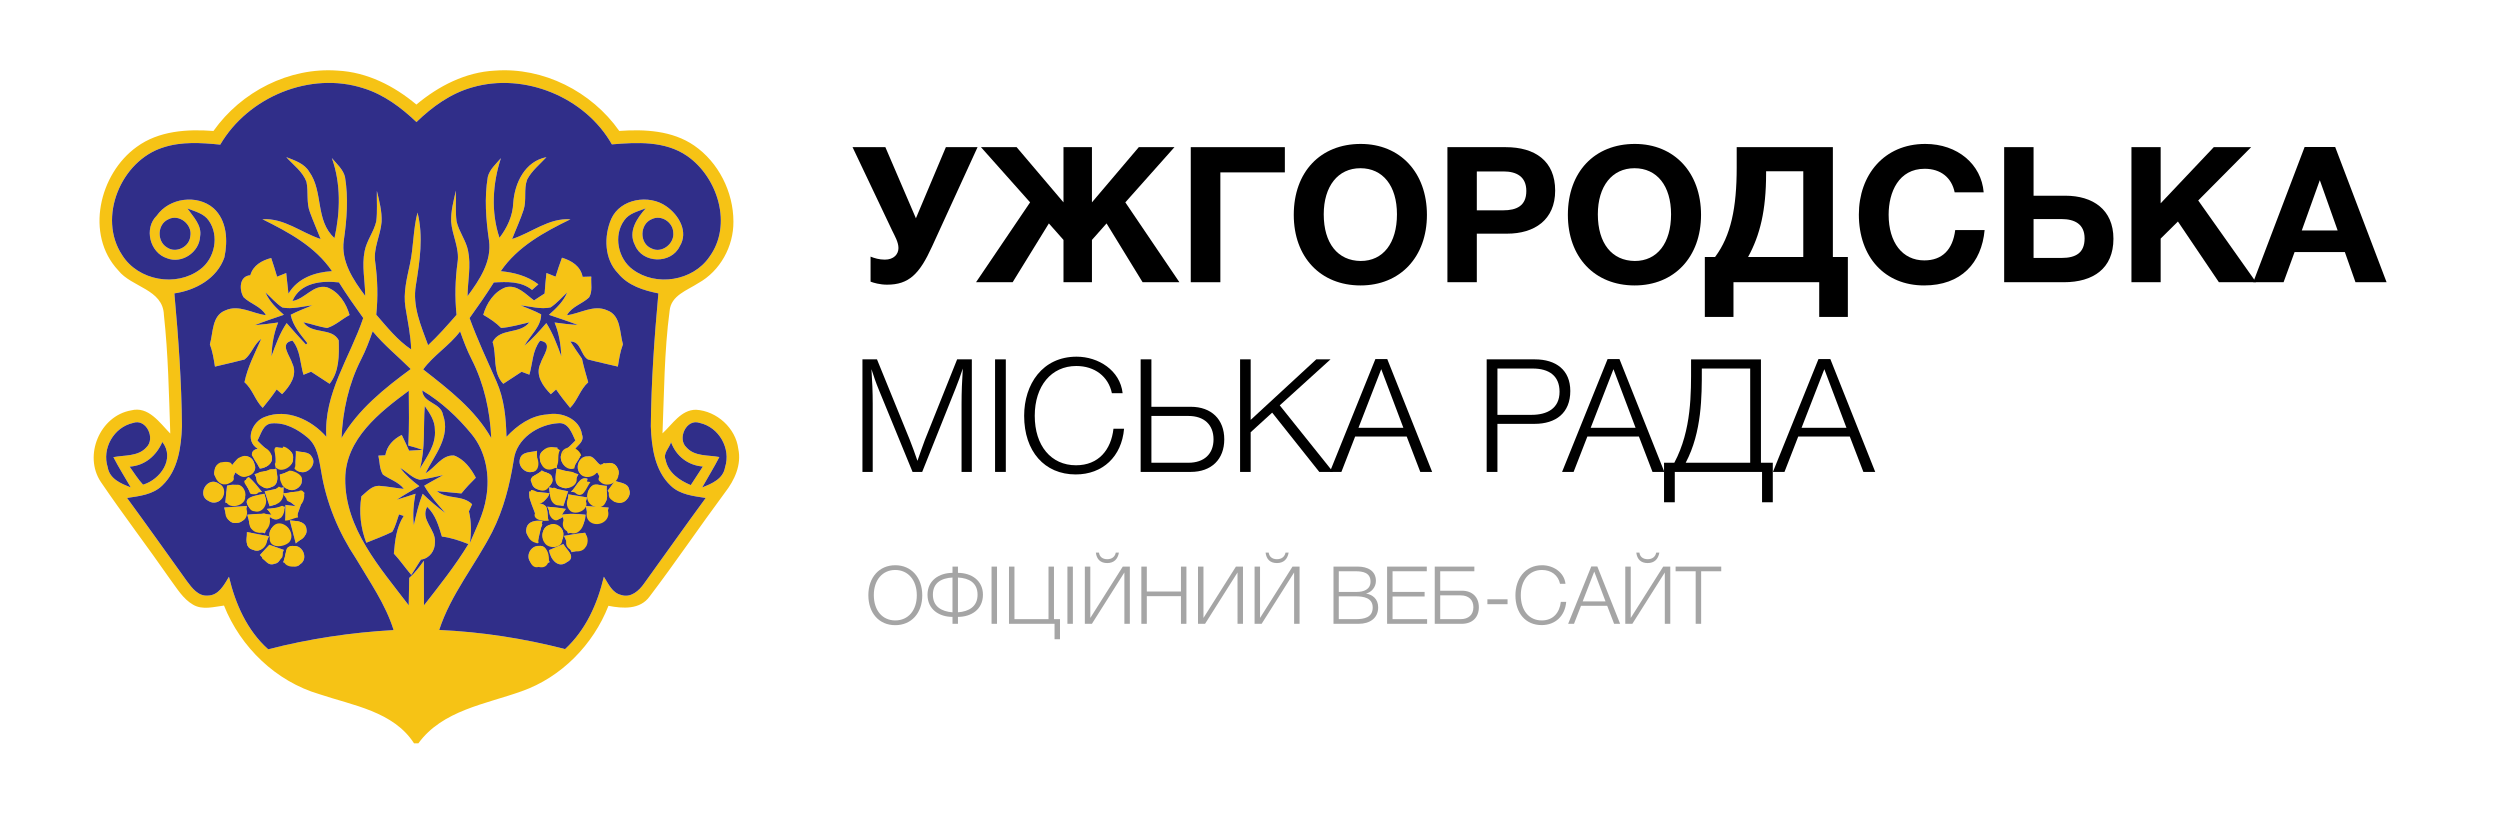 <?xml version="1.0" encoding="utf-8"?>
<!-- Generator: Adobe Illustrator 17.1.0, SVG Export Plug-In . SVG Version: 6.00 Build 0)  -->
<!DOCTYPE svg PUBLIC "-//W3C//DTD SVG 1.1//EN" "http://www.w3.org/Graphics/SVG/1.1/DTD/svg11.dtd">
<svg version="1.1"
	 id="ГЕРБ" xmlns:svg="http://www.w3.org/2000/svg" xmlns:rdf="http://www.w3.org/1999/02/22-rdf-syntax-ns#" xmlns:cc="http://creativecommons.org/ns#" xmlns:dc="http://purl.org/dc/elements/1.1/"
	 xmlns="http://www.w3.org/2000/svg" xmlns:xlink="http://www.w3.org/1999/xlink" x="0px" y="0px"
	 viewBox="-626.295 41.35 715.503 232.822" enable-background="new -626.295 41.35 715.503 232.822" xml:space="preserve">
<g id="g236">
	<g id="g238">
		<path id="path240" fill="#F6C315" d="M-565.203,78.831c7.939-11.255,21.71-18.299,35.547-17.272
			c8.418,0.427,16.174,4.373,22.532,9.717c6.348-5.324,14.073-9.293,22.471-9.717c13.835-1.035,27.664,5.972,35.59,17.263
			c7.309-0.525,15.183-0.108,21.425,4.171c7,4.811,11.249,13.326,11.249,21.773c0.069,7.095-3.803,14.167-10.05,17.614
			c-3.162,2.069-7.849,3.528-8.211,7.951c-1.542,11.594-1.556,23.362-2.036,35.045c2.819-2.572,5.304-6.773,9.602-6.755
			c5.936,0.357,11.355,5.249,12.091,11.204c0.975,4.549-1.08,8.975-3.812,12.485c-7.295,9.835-14.156,19.991-21.547,29.73
			c-2.741,3.844-7.707,3.501-11.803,2.691c-4.35,11.126-13.496,20.462-24.837,24.453c-10.302,3.703-22.691,5.442-29.56,14.902
			h-1.249c-5.866-9.121-17.538-10.847-27.075-14.059c-12.407-3.638-22.563-13.414-27.312-25.368
			c-2.901,0.362-6.113,1.346-8.834-0.238c-2.891-1.661-4.61-4.65-6.551-7.254c-6.508-9.389-13.465-18.458-19.875-27.908
			c-5.003-7.51-0.279-18.885,8.663-20.455c5.002-1.302,8.201,3.563,11.222,6.627c-0.384-11.323-0.586-22.681-1.823-33.952
			c-0.244-7.39-9.25-7.882-13.069-12.756c-9.56-10.209-5.441-27.643,5.3-35.345C-580.863,78.78-572.713,78.257-565.203,78.831
			 M-563.26,82.747c-5.442-0.543-11.095-0.928-16.365,0.811c-12.024,3.774-18.851,20.056-11.693,30.823
			c4.567,7.273,15.459,9.237,22.287,4.076c4.224-3.076,5.546-9.655,2.486-13.966c-1.388-2.058-3.948-2.622-6.114-3.487
			c1.664,2.411,4.214,4.823,3.628,8.054c-0.214,4.471-5.24,7.895-9.464,6.2c-4.919-1.558-6.669-8.557-2.934-12.194
			c3.562-5.098,11.531-6.188,16.248-2.122c3.861,3.486,4.128,9.302,3.104,14.071c-2.093,6.057-8.269,9.429-14.317,10.303
			c1.162,12.644,2.059,25.307,2.176,38.002c-0.213,5.954-1.098,12.645-5.633,16.975c-2.669,2.636-6.573,3.03-10.082,3.574
			c5.792,7.904,11.46,15.904,17.175,23.867c1.432,1.917,3.192,4.275,5.891,4.073c3.168-0.009,4.684-3.048,6.102-5.387
			c1.838,7.776,5.174,15.341,11.224,20.76c11.747-3.025,23.791-4.821,35.9-5.503c-2.326-7.437-6.891-13.872-10.818-20.533
			c-4.982-7.485-8.483-15.966-9.912-24.867c-0.63-3.371-1.024-7.24-3.82-9.623c-2.87-2.439-6.549-4.485-10.434-4.117
			c-2.466,0.265-2.978,3.16-4,4.908c1.333,1.487,3.104,2.636,4.074,4.43c0.556,2.078-1.601,3.414-3.372,3.606
			c-0.631-1.771-4.235-4.911-0.618-5.698c-3.852-2.325-1.58-7.817,2.038-9.105c6.316-2.515,13.378,0.833,17.603,5.691
			c-0.789-12.408,6.772-22.738,10.561-34.002c-2.411-3.341-4.759-6.711-6.957-10.19c-4.979-0.574-11.083,0.054-13.315,5.324
			c3.638-0.556,5.972-4.856,9.891-3.937c3.37,1.228,5.516,4.597,6.474,7.949c-2.187,1.153-4.054,2.983-6.444,3.723
			c-2.306-0.372-4.492-1.185-6.775-1.655c2.421,3.571,8.172,1.399,10.114,5.176c0.108,4.268,0.182,8.914-2.613,12.441
			c-1.771-1.152-3.531-2.303-5.303-3.459c-0.544,0.214-1.633,0.652-2.176,0.877c-0.982-3.274-0.865-7.046-3.147-9.773
			c-3.915,0.682-0.684,4.351-0.054,6.531c1.591,3.316-0.682,6.495-2.912,8.789c-0.394-0.342-1.172-1.003-1.558-1.345
			c-1.247,1.826-2.591,3.576-4.002,5.269c-2.186-2.14-2.868-5.35-5.216-7.333c0.906-4.41,3.018-8.365,4.812-12.434
			c-2.113,1.549-2.773,4.375-4.801,5.924c-2.806,0.743-5.645,1.331-8.459,2.033c-0.342-2.165-0.673-4.332-1.451-6.378
			c0.979-3.351,0.534-8.251,4.459-9.72c3.863-1.77,7.745,0.928,11.586,1.375c-1.409-2.538-4.415-3.199-6.39-5.131
			c-1.312-2.09-1.27-6.07,1.921-6.294c0.8-2.859,3.295-4.228,5.976-4.939c0.606,1.773,1.164,3.551,1.684,5.356
			c0.874-0.351,1.739-0.703,2.613-1.056c0.233,1.963,0.438,3.936,0.64,5.909c2.634-4.45,7.564-6.155,12.47-6.444
			c-4.823-7.074-12.45-11.159-19.918-14.861c6.231-0.372,11.054,3.832,16.666,5.666c-1.004-2.551-2.115-5.058-3.052-7.618
			c-1.098-2.804-0.394-5.888-1.015-8.779c-1.098-2.911-3.756-4.802-5.78-7.04c2.411,0.937,5.152,1.802,6.573,4.172
			c4.117,5.738,1.673,13.995,7.233,18.99c1.673-7.501,1.865-15.588-0.757-22.906c1.388,1.685,3.222,3.21,3.765,5.421
			c1.003,6.017,0.523,12.151-0.342,18.158c-0.864,5.975,2.7,11.338,6.126,15.875c-0.022-4.282-1.035-8.601-0.15-12.867
			c0.586-3.021,2.645-5.494,3.32-8.492c0.351-2.882,0.094-5.793,0.168-8.686c0.693,2.904,1.484,5.847,1.355,8.856
			c-0.307,3.904-2.442,7.573-1.823,11.564c0.672,4.981,0.81,10.007,0.287,15.01c3.096,3.543,6.041,7.309,9.999,9.945
			c-0.14-4.078-0.984-8.056-1.641-12.067c-0.662-4.149,0.416-8.289,1.277-12.321c1.057-4.874,0.92-9.939,2.181-14.786
			c1.737,6.891,0.629,13.914-0.471,20.796c-1.046,6.016,1.494,11.66,3.499,17.165c2.902-2.712,5.529-5.708,8.142-8.693
			c-0.513-4.993-0.394-10.03,0.288-14.989c0.627-4.033-1.547-7.736-1.835-11.682c-0.096-3.02,0.696-5.963,1.364-8.886
			c0.078,2.933-0.192,5.878,0.183,8.8c0.673,2.966,2.7,5.431,3.295,8.419c0.911,4.3-0.119,8.675-0.151,12.993
			c3.396-4.588,7.021-9.963,6.137-15.971c-0.874-6.006-1.341-12.15-0.334-18.178c0.549-2.189,2.371-3.691,3.757-5.355
			c-2.412,7.255-2.879,15.522-0.417,22.8c2.22-2.903,3.799-6.272,3.941-9.977c0.407-5.719,3.35-11.906,9.501-13.1
			c-1.899,2.07-4.176,3.862-5.506,6.379c-1.053,2.777-0.124,5.881-1.034,8.707c-0.925,2.838-2.204,5.549-3.284,8.342
			c5.638-1.811,10.458-6.057,16.709-5.654c-7.499,3.66-15.124,7.789-19.959,14.862c3.84,0.373,7.657,1.366,10.764,3.765
			c-0.599,0.534-1.199,1.066-1.805,1.601c-3.117-2.529-7.185-2.346-10.947-2.135c-2.185,3.477-4.542,6.849-6.943,10.191
			c2.256,6.176,5.037,12.131,7.696,18.125c2.215,4.979,2.741,10.478,2.867,15.865c3.091-3.304,7.025-6.124,11.693-6.412
			c4.032-0.81,9.281,1.249,9.92,5.748c0.735,1.817-0.947,2.892-1.975,4.078c3.65,0.753,0.14,3.849-0.574,5.547
			c-1.94,0.302-3.737-1.515-3.501-3.458c1.114-1.714,2.776-2.959,4.158-4.442c-0.979-2.059-1.973-5.281-4.892-4.97
			c-5.794,0.362-12.005,4.398-12.744,10.549c-1.124,7.085-2.906,14.137-6.167,20.572c-4.835,9.46-11.849,17.858-15.167,28.055
			c12.16,0.558,24.238,2.426,36.027,5.474c5.931-5.474,9.272-12.968,11.098-20.709c1.3,2.009,2.389,4.668,4.993,5.231
			c2.728,0.888,5.085-1.218,6.526-3.3c5.899-8.137,11.67-16.375,17.634-24.471c-3.496-0.542-7.382-0.927-10.05-3.542
			c-4.545-4.311-5.451-10.995-5.661-16.966c0.114-12.701,1.011-25.386,2.165-38.041c-4.238-0.841-8.677-2.229-11.51-5.708
			c-3.991-4.051-4.133-10.639-1.977-15.618c2.604-5.804,10.819-7.104,15.757-3.594c3.565,2.462,6.426,7.296,3.822,11.469
			c-2.453,5.102-10.659,4.938-12.792-0.354c-2.059-3.871,0.554-7.714,3.085-10.54c-2.183,0.865-4.769,1.397-6.178,3.466
			c-3.135,4.322-1.78,10.978,2.485,14.062c6.659,4.95,17.153,3.274,21.872-3.594c6.709-9.122,2.485-22.797-6.348-28.923
			c-6.284-4.332-14.284-3.927-21.533-3.309c-7.639-13.517-25.034-20.653-39.949-16.323c-6.165,1.717-11.437,5.549-15.982,9.934
			c-4.373-4.163-9.336-7.885-15.172-9.679C-537.496,61.688-555.269,69.06-563.26,82.747 M-578.154,104.138
			c-3.157,1.418-3.273,6.316-0.342,8.033c2.582,1.783,6.399-0.148,6.668-3.201C-571.155,105.621-575.07,102.441-578.154,104.138
			 M-439.703,104.051c-3.535,1.366-3.684,7.03-0.087,8.418c2.943,1.474,6.584-1.418,6.181-4.588
			C-433.687,104.97-437.028,102.74-439.703,104.051 M-550.33,125.037c1.129,2.613,3.189,4.577,5.281,6.412
			c-2.775,0.968-5.579,1.847-8.3,2.966c2.229-0.168,4.459-0.456,6.669-0.768c-1.27,3.074-1.784,6.371-1.922,9.689
			c1.195-3.285,2.379-6.605,4.354-9.518c1.804,2.079,3.64,4.129,5.516,6.135l0.418-0.377c-1.943-2.484-4.15-4.949-4.778-8.139
			c1.983-1.045,4.105-1.811,6.165-2.685c-2.835,0.265-5.717,1.181-8.564,0.598C-547.309,128.163-548.72,126.479-550.33,125.037
			 M-519.637,136.174c-0.96,2.763-2.006,5.507-3.339,8.11c-3.543,6.935-5.221,14.698-5.579,22.446
			c4.78-8.215,12.278-14.219,19.812-19.757C-512.37,143.369-516.36,140.135-519.637,136.174 M-505.179,147.078
			c7.275,5.7,14.815,11.446,19.481,19.643c-0.341-7.757-2.046-15.533-5.595-22.49c-1.32-2.58-2.352-5.303-3.318-8.035
			C-497.669,140.285-502.202,142.991-505.179,147.078 M-527.486,178.36c-0.129,14.3,10.038,25.519,18.167,36.233
			c0.044-2.618,0.071-5.217,0.14-7.826c1.643-1.437,2.934-3.185,4.206-4.931c0,4.254-0.025,8.513,0.023,12.766
			c4.442-5.698,8.961-11.359,12.714-17.535c-2.453-0.966-4.97-1.831-7.597-2.156c-0.902-3.064-1.813-6.229-4.211-8.503
			c-2.027,3.721,2.545,6.444,2.229,10.135c0.05,2.398-1.547,4.65-4,4.97c-0.911,1.469-1.835,2.924-2.769,4.384
			c-1.714-1.996-3.198-4.183-4.987-6.103c0.34-3.737,0.714-7.563,2.826-10.776c-0.342-0.105-1.013-0.334-1.355-0.439
			c-0.61,1.675-0.991,3.469-1.943,4.993c-2.411,1.185-4.939,2.105-7.423,3.117c-1.612-4.288-2.133-8.755-1.399-13.291
			c1.514-1.217,2.915-3.043,5.048-3.002c2.39,0.151,4.736,0.659,7.113,0.87c-1.525-1.986-4.009-2.682-5.995-4.082
			c-1.003-1.613-0.907-3.634-1.301-5.437c0.49-0.023,1.481-0.075,1.983-0.096c0.468-2.716,2.315-4.631,4.705-5.824
			c0.727,1.487,1.418,2.982,2.09,4.503c1.302-0.096,2.602-0.149,3.913-0.215c-1.353-0.49-2.728-0.883-4.126-1.245
			c0.266-5.229,0.179-10.458,0.14-15.685C-517.642,159.33-527.402,166.987-527.486,178.36 M-505.458,153.084
			c0.236,3.715,5.345,3.44,5.954,7.01c2.261,6.224-2.426,11.533-5.016,16.709c2.787-1.547,4.618-5.304,8.151-5.089
			c2.902,1.034,4.874,3.712,6.261,6.357c-1.449,1.432-2.86,2.915-4.137,4.503c-2.334-0.167-4.673-0.494-7.011-0.673
			c2.924,2.478,7.3,0.995,10.085,3.767c-0.236,0.504-0.698,1.515-0.918,2.028c0.714,2.989,0.734,6.069,0.256,9.103
			c1.79-4.238,3.973-8.398,4.682-12.997c1.107-6.229-0.032-13.121-4.096-18.114C-495.254,160.771-499.985,156.36-505.458,153.084
			 M-504.728,157.554c-0.458,5.986,0.236,12.078-1.403,17.95c1.998-3.428,4.673-6.915,4.302-11.108
			C-501.779,161.783-503.326,159.604-504.728,157.554 M-595.459,175.106c0.534,3.304,3.808,4.682,6.582,5.725
			c-1.655-2.876-3.447-5.684-4.961-8.638c3.159-0.639,7.074-0.149,9.42-2.794c2.7-2.494,0.01-8.375-3.808-6.998
			C-593.742,163.627-597.197,169.719-595.459,175.106 M-429.82,169.408c2.348,2.645,6.242,2.133,9.4,2.746
			c-1.506,2.975-3.284,5.78-4.906,8.696c2.741-1.066,5.995-2.439,6.531-5.721c1.757-5.41-1.716-11.524-7.259-12.741
			C-429.884,161.055-432.529,166.936-429.82,169.408 M-589.195,174.904c1.237,1.757,2.39,3.574,3.84,5.162
			c4.973-1.474,9.198-7.455,5.525-12.224C-581.535,171.765-584.801,174.607-589.195,174.904 M-435.795,172.941
			c0.721,3.693,3.961,5.899,7.201,7.245c1.158-1.785,2.298-3.551,3.458-5.314c-4.249-0.332-7.625-2.952-9.103-6.947
			C-434.749,169.582-436.591,171.129-435.795,172.941 M-511.742,175.266c1.515,2.036,3.446,3.703,5.465,5.217
			c-2.179,1.272-4.365,2.494-6.467,3.886c1.792-0.536,3.574-1.122,5.364-1.707c-0.595,2.943-0.801,5.959-0.478,8.959
			c0.693-3.021,1.375-6.059,2.529-8.95c2.046,1.963,4.169,3.84,6.494,5.483c-2.206-2.453-4.389-4.931-6.046-7.799
			c1.78-1.066,3.59-2.037,5.419-3.021c-2.206,0.439-4.394,1.057-6.65,1.323C-508.305,178.254-509.843,176.337-511.742,175.266
			 M-465.458,115.107c2.783,0.852,5.309,2.399,5.899,5.474c0.62-0.024,1.853-0.054,2.487-0.078
			c-0.162,1.965,0.451,4.183-0.634,5.964c-1.982,1.888-4.945,2.581-6.348,5.098c3.799-0.456,7.654-3.126,11.478-1.418
			c4.014,1.429,3.574,6.357,4.559,9.74c-0.783,2.059-1.112,4.226-1.451,6.381c-2.86-0.693-5.739-1.291-8.577-2.048
			c-2.137-1.303-1.945-5.207-5.002-5.132c1.043,1.685,2.183,3.307,3.314,4.93c0.48,2.285,1.163,4.506,1.78,6.744
			c-2.302,2.015-3.02,5.172-5.176,7.321c-1.414-1.691-2.76-3.438-4.009-5.267c-0.38,0.342-1.139,1.015-1.524,1.355
			c-2.238-2.271-4.535-5.44-2.956-8.765c0.632-2.182,3.904-5.987-0.105-6.54c-2.188,2.762-2.115,6.462-3.062,9.714
			c-0.554-0.213-1.661-0.629-2.22-0.828c-1.762,1.141-3.51,2.293-5.259,3.446c-3.181-3.341-1.78-7.96-3.053-11.96
			c2.133-4.15,7.808-2.104,10.522-5.635c-2.68,0.59-5.327,1.398-8.078,1.612c-1.483-1.538-3.272-2.7-5.112-3.765
			c0.936-3.318,3.082-6.625,6.401-7.874c3.309-0.874,5.737,1.994,8.119,3.745c1.005-0.66,2.011-1.31,3.03-1.972
			c0.135-1.965,0.323-3.916,0.533-5.871c0.865,0.355,1.739,0.693,2.609,1.048C-466.731,118.711-466.122,116.9-465.458,115.107
			 M-468.705,129.325c-2.833,0.631-5.725-0.309-8.563-0.553c1.966,0.83,3.982,1.525,5.853,2.558c0.034,3.49-3.174,6.05-4.787,8.984
			c2.3-1.952,4.298-4.228,6.272-6.495c1.881,2.953,3.105,6.243,4.302,9.518c-0.16-3.311-0.654-6.605-1.94-9.677
			c2.197,0.3,4.403,0.577,6.632,0.693c-2.719-1.066-5.49-1.932-8.252-2.891c2.069-1.844,4.146-3.785,5.236-6.399
			C-465.536,126.488-466.923,128.142-468.705,129.325 M-547.448,169.408c2.165,0.009,5.548,0.446,4.993,3.446
			c-0.255,2.554-3.095,2.105-4.93,2.412C-547.427,173.312-547.448,171.362-547.448,169.408 M-471.765,172.822
			c-0.609-2.959,2.847-3.423,4.989-3.391c-0.014,1.963-0.048,3.917-0.114,5.876C-468.705,174.991-471.582,175.385-471.765,172.822
			 M-541.634,170.364c1.438,0.549,3.726,0.069,4.557,1.705c1.76,2.275-1.708,5.737-3.993,3.945
			C-542.202,174.328-541.484,172.236-541.634,170.364 M-477.497,172.726c0.517-2.229,3.21-1.863,4.902-2.357
			c-0.158,1.867,0.533,3.956-0.577,5.641C-475.28,177.563-478.232,175.064-477.497,172.726 M-559.75,174.373
			c1.356-2.304,5.293-3.812,6.263-0.345c1.357,3.288-3.36,4.677-5.429,2.531c-0.63,1.16-1.003,2.97-2.688,2.947
			c-1.111-0.984-4.075-1.307-3.244-3.318C-564.671,173.536-561.606,173.454-559.75,174.373 M-459.051,177.55
			c-3.188-0.819-2.044-5.812,1.009-5.588c1.652-0.311,2.343,1.684,3.549,2.412c1.632-0.538,3.979-1.162,4.844,0.883
			c1.632,2.549-2.3,5.689-4.481,3.638c-0.298-0.577-0.906-1.739-1.211-2.316C-456.584,176.868-457.705,178.245-459.051,177.55
			 M-553.444,177.046c2.069-0.568,4.141-1.099,6.23-1.588c0.192,1.835,1.046,4.714-1.537,5.329
			C-551.291,182.144-552.579,178.799-553.444,177.046 M-546.232,177.165c1.122-0.339,2.252-0.686,3.37-1.016
			c1.903,1.089,4.297,2.636,1.984,4.739C-543.662,183.096-546.126,179.865-546.232,177.165 M-471.241,175.971
			c0.906,0.778,3.231,0.682,2.847,2.398c0.599,3.327-5.137,4.54-5.771,1.08C-475.241,177.646-472.028,177.165-471.241,175.971
			 M-467.01,175.449c2.092,0.513,4.183,1.055,6.261,1.618c-0.957,1.709-2.128,4.975-4.691,3.76
			C-468.076,180.218-467.22,177.344-467.01,175.449 M-554.712,182.534c-0.364-1.41-2.359-3.767-0.385-4.664
			c1.438,1.249,2.569,2.787,3.787,4.256C-552.165,182.222-553.873,182.424-554.712,182.534 M-462.932,182.071
			c1.524-1.034,2.453-4.664,4.792-3.703c-0.302,1.451-0.782,2.86-1.409,4.206C-460.392,182.446-462.09,182.204-462.932,182.071
			 M-566.717,184.675c-3.266-1.638-0.363-6.892,2.817-5.085C-560.369,181.444-563.272,186.945-566.717,184.675 M-561.317,180.346
			c1.984-0.545,5.035-0.471,5.002,2.313c0.237,3.094-3.36,3.265-5.505,2.517C-561.648,183.568-561.48,181.957-561.317,180.346
			 M-457.417,181.101c1.066-1.78,3.231-0.691,4.822-0.691c-0.341,1.734,0.975,4.627-1.49,5.153
			C-456.605,186.62-459.17,183.202-457.417,181.101 M-450.268,178.959c1.428,0.618,3.732,0.568,4.048,2.526
			c0.799,1.867-1.444,4.174-3.346,3.584c-1.801,0.137-1.897-2.22-2.819-3.263C-451.87,181.092-450.804,179.673-450.268,178.959
			 M-550.555,181.966c1.816-0.375,3.629-0.792,5.453-1.162c0,2.732-1.216,4.97-4.031,5.428
			C-549.487,185.165-550.202,183.037-550.555,181.966 M-474.872,182.021c1.966-0.009,3.92,0.293,5.87,0.49
			c-0.449,1.522-1.686,2.348-3.041,2.966c2.863,0,2.377,2.764,2.641,4.792c-1.147-0.343-2.295-0.673-3.441-1.007
			C-473.536,186.854-474.936,184.593-474.872,182.021 M-469.143,180.813c1.826,0.362,3.629,0.778,5.456,1.153
			c-0.348,1.057-1.03,3.158-1.368,4.215C-467.957,185.847-469.085,183.545-469.143,180.813 M-554.862,186.689
			c-2.766-3.156,2.09-3.54,4.233-4.03C-549.531,185.398-552.027,189.083-554.862,186.689 M-545.274,182.511
			c2.018-0.032,4.138-0.856,6.113-0.14c-0.501,2.378-1.472,4.597-2.243,6.888c-1.084,0.311-2.165,0.618-3.24,0.936
			c0.009-1.455,0.033-2.895,0.052-4.35c0.715,0.087,2.156,0.268,2.871,0.359C-543.052,185.115-544.568,184.167-545.274,182.511
			 M-463.669,182.822c1.801,0.298,3.593,0.595,5.403,0.883c-0.485,1.794-1.529,4.618-3.963,3.542
			C-464.22,186.597-463.605,184.378-463.669,182.822 M-562.14,186.607c2.176-0.16,4.354-0.32,6.531-0.458
			c-0.502,1.748-0.244,4.76-2.794,4.833C-561.084,191.536-561.67,188.497-562.14,186.607 M-549.946,187.005
			c1.738-0.215,3.489-0.43,5.225-0.641c-0.842,2.119-1.578,4.993-4.321,2.961c-0.459,1.556-0.949,3.108-1.441,4.663
			c-1.355-0.435-2.678-0.945-3.979-1.501c-0.394-1.272-0.747-2.54-1.056-3.835c2.444-0.275,4.906-0.403,7.329,0.11L-549.946,187.005
			 M-469.669,186.35c1.785,0.206,3.579,0.416,5.368,0.641l-1.748,1.762c2.421-0.504,4.897-0.366,7.341-0.101
			c-0.119,3.13-1.95,5.007-5.044,5.345c-0.485-1.551-0.984-3.117-1.478-4.673C-467.948,191.357-468.71,188.378-469.669,186.35
			 M-458.655,186.158c2.194,0.142,4.364,0.288,6.554,0.449c-0.481,1.899-1.08,4.993-3.774,4.353
			C-458.387,190.863-458.161,187.879-458.655,186.158 M-547.108,191.623c2.285-0.847,4.623,1.492,3.714,3.753
			c-0.534,2.627-5.153,2.7-5.57-0.041C-549.679,193.82-548.655,192.016-547.108,191.623 M-543.352,190.268
			c1.738,0.233,4.555,0.16,4.768,2.504c0.438,2.05-1.856,2.956-3.062,4.133C-542.211,194.684-542.785,192.474-543.352,190.268
			 M-475.66,192.739c0.3-2.238,2.776-2.59,4.611-2.261c-0.419,2.165-0.975,4.288-1.485,6.435
			C-473.781,195.742-476.129,194.845-475.66,192.739 M-469.367,191.746c1.785-0.835,4.609,0.462,4.215,2.659
			c0.311,2.359-2.881,3.851-4.65,2.421C-471.692,195.76-471.25,192.41-469.367,191.746 M-554.012,198.639
			c-2.303-0.627-1.558-3.272-1.621-5.012c2.102,0.371,4.216,0.769,6.318,1.195C-550.129,196.721-551.267,199.952-554.012,198.639
			 M-464.877,194.717c2.009-0.334,4.014-0.719,6.05-0.897c1.588,3.082-1.025,5.066-3.863,5.57
			C-463.458,197.852-464.191,196.295-464.877,194.717 M-549.198,197.266c1.389,0.49,2.765,0.97,4.141,1.469
			c-0.748,1.387-0.727,3.693-2.679,3.982c-1.985,0.792-2.978-1.474-4.183-2.526C-551.237,199.453-549.871,197.989-549.198,197.266
			 M-545.274,202.268c0.896-1.579,0.406-4.97,3.03-4.654c2.752-0.268,4.246,3.812,1.815,5.24
			C-541.755,204.401-543.736,202.451-545.274,202.268 M-474.451,202.268c-1.519-1.812,0.05-4.792,2.398-4.673
			c2.65-0.298,2.197,3.03,3.071,4.65C-470.648,202.886-473.195,204.378-474.451,202.268 M-469.143,198.79
			c1.364-0.577,2.728-1.162,4.087-1.748c0.897,1.675,3.826,3.764,1.043,5.176C-466.602,204.245-468.886,201.243-469.143,198.79
			L-469.143,198.79z"/>
		<path id="path242" fill="#302E89" d="M-563.26,82.747c7.991-13.686,25.764-21.061,40.978-16.143
			c5.835,1.795,10.799,5.516,15.172,9.679c4.545-4.387,9.817-8.216,15.982-9.933c14.915-4.333,32.311,2.805,39.949,16.323
			c7.25-0.618,15.25-1.023,21.533,3.309c8.833,6.124,13.057,19.801,6.348,28.923c-4.719,6.871-15.213,8.543-21.872,3.594
			c-4.265-3.083-5.62-9.74-2.485-14.062c1.409-2.069,3.995-2.603,6.178-3.466c-2.531,2.826-5.144,6.669-3.085,10.54
			c2.133,5.292,10.339,5.455,12.792,0.354c2.604-4.171-0.256-9.005-3.822-11.469c-4.938-3.51-13.153-2.21-15.757,3.594
			c-2.156,4.979-2.014,11.566,1.977,15.618c2.833,3.479,7.272,4.867,11.51,5.708c-1.153,12.656-2.05,25.34-2.165,38.043
			c0.211,5.968,1.117,12.652,5.661,16.966c2.668,2.611,6.554,2.995,10.05,3.542c-5.963,8.096-11.734,16.334-17.634,24.471
			c-1.442,2.082-3.799,4.185-6.526,3.297c-2.604-0.561-3.693-3.222-4.993-5.229c-1.826,7.739-5.167,15.236-11.098,20.709
			c-11.79-3.048-23.867-4.915-36.027-5.474c3.318-10.199,10.329-18.597,15.167-28.057c3.261-6.432,5.039-13.487,6.167-20.57
			c0.739-6.151,6.952-10.19,12.744-10.549c2.92-0.311,3.913,2.911,4.892,4.97c-1.387,1.483-3.048,2.723-4.158,4.439
			c-0.236,1.941,1.561,3.757,3.499,3.455c0.716-1.698,4.227-4.792,0.577-5.547c1.027-1.185,2.709-2.261,1.975-4.076
			c-0.638-4.501-5.892-6.561-9.922-5.748c-4.666,0.288-8.6,3.105-11.691,6.409c-0.126-5.387-0.65-10.883-2.867-15.863
			c-2.659-5.997-5.439-11.951-7.696-18.125c2.4-3.342,4.757-6.712,6.943-10.191c3.76-0.213,7.831-0.394,10.947,2.135
			c0.609-0.534,1.208-1.069,1.805-1.601c-3.108-2.399-6.924-3.392-10.767-3.765c4.838-7.074,12.458-11.204,19.961-14.86
			c-6.252-0.406-11.071,3.84-16.709,5.653c1.08-2.793,2.362-5.505,3.284-8.342c0.913-2.826-0.018-5.93,1.034-8.707
			c1.327-2.517,3.606-4.307,5.506-6.379c-6.151,1.196-9.094,7.382-9.501,13.099c-0.142,3.705-1.721,7.074-3.94,9.977
			c-2.462-7.278-1.996-15.545,0.416-22.8c-1.387,1.664-3.208,3.168-3.757,5.355c-1.007,6.028-0.54,12.173,0.334,18.178
			c0.883,6.006-2.741,11.383-6.137,15.971c0.032-4.318,1.062-8.693,0.151-12.993c-0.595-2.985-2.622-5.453-3.295-8.419
			c-0.375-2.924-0.105-5.867-0.183-8.799c-0.668,2.921-1.46,5.865-1.364,8.886c0.288,3.945,2.462,7.65,1.835,11.681
			c-0.682,4.96-0.801,9.997-0.288,14.99c-2.613,2.985-5.24,5.982-8.142,8.693c-2.004-5.505-4.544-11.149-3.499-17.165
			c1.101-6.882,2.208-13.902,0.469-20.796c-1.259,4.847-1.121,9.912-2.178,14.786c-0.86,4.035-1.94,8.176-1.277,12.321
			c0.657,4.014,1.506,7.99,1.641,12.067c-3.958-2.636-6.903-6.402-9.999-9.945c0.525-5,0.387-10.026-0.288-15.01
			c-0.618-3.989,1.517-7.66,1.824-11.564c0.128-3.009-0.661-5.954-1.355-8.856c-0.074,2.891,0.183,5.802-0.168,8.687
			c-0.673,2.998-2.732,5.471-3.32,8.492c-0.887,4.268,0.128,8.588,0.15,12.867c-3.426-4.537-6.99-9.9-6.126-15.875
			c0.865-6.007,1.346-12.141,0.342-18.158c-0.543-2.211-2.377-3.736-3.765-5.421c2.625,7.318,2.432,15.405,0.758,22.906
			c-5.561-4.993-3.117-13.252-7.235-18.99c-1.42-2.37-4.161-3.235-6.572-4.172c2.026,2.24,4.684,4.129,5.78,7.04
			c0.621,2.891-0.085,5.975,1.015,8.779c0.937,2.562,2.05,5.069,3.05,7.619c-5.611-1.835-10.433-6.039-16.665-5.667
			c7.468,3.703,15.095,7.789,19.918,14.862c-4.906,0.288-9.836,1.994-12.47,6.444c-0.204-1.974-0.406-3.949-0.639-5.91
			c-0.874,0.351-1.739,0.702-2.613,1.056c-0.523-1.804-1.078-3.582-1.684-5.356c-2.681,0.714-5.174,2.08-5.976,4.939
			c-3.189,0.224-3.233,4.201-1.921,6.294c1.975,1.932,4.982,2.594,6.39,5.131c-3.841-0.445-7.724-3.144-11.586-1.375
			c-3.927,1.471-3.479,6.371-4.459,9.72c0.78,2.046,1.111,4.213,1.451,6.379c2.816-0.704,5.654-1.292,8.459-2.034
			c2.027-1.549,2.688-4.375,4.801-5.925c-1.794,4.066-3.906,8.024-4.812,12.434c2.346,1.985,3.027,5.196,5.216,7.331
			c1.409-1.689,2.753-3.438,4.002-5.266c0.385,0.341,1.163,1.005,1.557,1.345c2.231-2.294,4.505-5.474,2.913-8.79
			c-0.631-2.18-3.859-5.849,0.054-6.531c2.283,2.728,2.166,6.498,3.148,9.773c0.543-0.224,1.633-0.662,2.176-0.876
			c1.772,1.153,3.532,2.304,5.303,3.459c2.795-3.526,2.721-8.17,2.612-12.439c-1.942-3.778-7.692-1.606-10.113-5.177
			c2.283,0.469,4.469,1.282,6.775,1.654c2.39-0.738,4.255-2.57,6.444-3.723c-0.959-3.351-3.105-6.721-6.475-7.949
			c-3.915-0.919-6.252,3.382-9.89,3.937c2.231-5.27,8.333-5.9,13.315-5.324c2.198,3.479,4.546,6.849,6.956,10.19
			c-3.789,11.267-11.352,21.594-10.561,34c-4.225-4.854-11.287-8.206-17.603-5.689c-3.618,1.286-5.891,6.778-2.039,9.103
			c-3.616,0.787-0.012,3.927,0.619,5.7c1.771-0.192,3.928-1.528,3.372-3.606c-0.97-1.796-2.741-2.943-4.074-4.432
			c1.024-1.748,1.534-4.638,4-4.906c3.882-0.371,7.564,1.675,10.434,4.115c2.796,2.387,3.19,6.256,3.82,9.625
			c1.429,8.902,4.93,17.382,9.912,24.87c3.927,6.659,8.492,13.094,10.818,20.531c-12.108,0.682-24.154,2.476-35.9,5.501
			c-6.05-5.419-9.387-12.984-11.224-20.757c-1.418,2.336-2.934,5.378-6.102,5.387c-2.697,0.201-4.459-2.156-5.891-4.073
			c-5.715-7.961-11.383-15.966-17.176-23.867c3.513-0.545,7.416-0.938,10.083-3.574c4.534-4.33,5.42-11.021,5.633-16.975
			c-0.117-12.693-1.014-25.358-2.176-38.002c6.05-0.874,12.226-4.246,14.317-10.303c1.024-4.769,0.758-10.585-3.105-14.071
			c-4.714-4.065-12.685-2.976-16.247,2.122c-3.736,3.637-1.985,10.636,2.934,12.194c4.224,1.695,9.248-1.729,9.465-6.2
			c0.586-3.231-1.965-5.642-3.628-8.054c2.166,0.865,4.727,1.429,6.115,3.487c3.062,4.311,1.74,10.894-2.486,13.966
			c-6.828,5.161-17.72,3.198-22.287-4.076c-7.161-10.767-0.331-27.046,11.693-30.823C-574.355,81.819-568.702,82.203-563.26,82.747
			 M-465.458,115.107c-0.664,1.793-1.272,3.606-1.835,5.42c-0.87-0.351-1.744-0.691-2.609-1.047c-0.21,1.952-0.398,3.906-0.531,5.87
			c-1.016,0.662-2.028,1.312-3.03,1.972c-2.38-1.75-4.81-4.618-8.119-3.745c-3.318,1.249-5.464,4.556-6.403,7.874
			c1.84,1.066,3.629,2.229,5.114,3.765c2.751-0.216,5.4-1.024,8.076-1.612c-2.712,3.531-8.389,1.485-10.519,5.635
			c1.272,3.998-0.13,8.619,3.053,11.96c1.748-1.152,3.497-2.303,5.258-3.446c0.556,0.201,1.666,0.618,2.217,0.83
			c0.947-3.255,0.874-6.955,3.064-9.715c4.009,0.553,0.735,4.358,0.105,6.54c-1.579,3.325,0.721,6.495,2.959,8.765
			c0.384-0.342,1.142-1.013,1.522-1.353c1.249,1.825,2.593,3.572,4.009,5.268c2.156-2.152,2.877-5.308,5.176-7.323
			c-0.62-2.238-1.302-4.46-1.78-6.745c-1.128-1.621-2.272-3.245-3.313-4.93c3.057-0.072,2.865,3.832,5.002,5.133
			c2.838,0.756,5.714,1.354,8.577,2.047c0.341-2.156,0.668-4.323,1.451-6.38c-0.984-3.384-0.542-8.312-4.558-9.741
			c-3.826-1.708-7.677,0.961-11.476,1.418c1.4-2.516,4.366-3.21,6.348-5.098c1.085-1.784,0.467-4,0.632-5.963
			c-0.632,0.021-1.867,0.054-2.485,0.077C-460.149,117.506-462.676,115.957-465.458,115.107 M-547.448,169.408
			c0,1.954,0.02,3.904,0.063,5.858c1.835-0.307,4.673,0.142,4.93-2.412C-541.902,169.856-545.285,169.417-547.448,169.408
			 M-471.765,172.822c0.183,2.563,3.06,2.169,4.874,2.485c0.064-1.959,0.1-3.913,0.114-5.876
			C-468.916,169.399-472.374,169.865-471.765,172.822 M-541.634,170.364c0.15,1.872-0.565,3.963,0.564,5.648
			c2.285,1.796,5.753-1.671,3.993-3.945C-537.911,170.433-540.196,170.913-541.634,170.364 M-477.497,172.726
			c-0.735,2.339,2.217,4.835,4.325,3.286c1.11-1.687,0.419-3.776,0.577-5.643C-474.284,170.863-476.982,170.497-477.497,172.726
			 M-559.75,174.373c-1.856-0.92-4.919-0.835-5.1,1.813c-0.832,2.014,2.133,2.334,3.244,3.318c1.686,0.023,2.06-1.785,2.688-2.947
			c2.069,2.146,6.786,0.76,5.429-2.531C-554.459,170.561-558.395,172.067-559.75,174.373 M-459.049,177.55
			c1.343,0.696,2.467-0.682,3.712-0.97c0.302,0.577,0.911,1.739,1.208,2.316c2.181,2.05,6.114-1.089,4.481-3.638
			c-0.863-2.046-3.213-1.419-4.844-0.883c-1.206-0.73-1.897-2.723-3.549-2.412C-461.094,171.737-462.241,176.73-459.049,177.55
			 M-553.444,177.046c0.865,1.753,2.156,5.098,4.693,3.744c2.582-0.618,1.73-3.497,1.538-5.332
			C-549.303,175.948-551.376,176.479-553.444,177.046 M-546.232,177.165c0.105,2.7,2.572,5.931,5.357,3.726
			c2.312-2.103-0.085-3.652-1.985-4.739C-543.98,176.479-545.111,176.826-546.232,177.165 M-471.241,175.971
			c-0.787,1.194-4,1.675-2.924,3.478c0.634,3.46,6.373,2.247,5.771-1.08C-468.012,176.653-470.337,176.749-471.241,175.971
			 M-467.01,175.449c-0.211,1.895-1.066,4.769,1.57,5.382c2.563,1.213,3.735-2.055,4.691-3.762
			C-462.827,176.506-464.918,175.962-467.01,175.449 M-554.712,182.534c0.841-0.11,2.549-0.311,3.403-0.407
			c-1.218-1.469-2.348-3.007-3.787-4.256C-557.071,178.767-555.075,181.124-554.712,182.534 M-462.932,182.071
			c0.842,0.135,2.54,0.375,3.382,0.503c0.627-1.343,1.107-2.755,1.409-4.206C-460.479,177.408-461.408,181.037-462.932,182.071
			 M-566.717,184.675c3.445,2.27,6.348-3.231,2.817-5.085C-567.079,177.783-569.983,183.037-566.717,184.675 M-561.317,180.346
			c-0.16,1.611-0.331,3.222-0.501,4.833c2.145,0.746,5.74,0.577,5.504-2.517C-556.282,179.874-559.336,179.801-561.317,180.346
			 M-457.417,181.101c-1.753,2.101,0.812,5.52,3.332,4.462c2.465-0.526,1.149-3.419,1.49-5.153
			C-454.186,180.41-456.351,179.321-457.417,181.101 M-450.266,178.959c-0.538,0.716-1.604,2.133-2.119,2.847
			c0.927,1.043,1.023,3.4,2.819,3.266c1.902,0.59,4.144-1.714,3.346-3.581C-446.536,179.527-448.84,179.577-450.266,178.959
			 M-550.555,181.966c0.355,1.071,1.069,3.199,1.42,4.265c2.817-0.458,4.031-2.696,4.031-5.428
			C-546.925,181.174-548.739,181.591-550.555,181.966 M-474.87,182.021c-0.064,2.572,1.334,4.833,2.025,7.24
			c1.144,0.334,2.295,0.664,3.444,1.007c-0.266-2.027,0.22-4.792-2.641-4.792c1.353-0.618,2.588-1.442,3.039-2.966
			C-470.952,182.314-472.907,182.012-474.87,182.021 M-469.143,180.813c0.055,2.732,1.185,5.034,4.087,5.368
			c0.341-1.057,1.023-3.158,1.368-4.215C-465.513,181.591-467.316,181.174-469.143,180.813 M-554.862,186.689
			c2.837,2.391,5.333-1.291,4.234-4.028C-552.771,183.151-557.627,183.536-554.862,186.689 M-545.274,182.511
			c0.704,1.657,2.22,2.604,3.553,3.698c-0.714-0.091-2.156-0.275-2.871-0.362c-0.018,1.455-0.041,2.897-0.052,4.352
			c1.076-0.32,2.157-0.629,3.241-0.938c0.771-2.293,1.738-4.513,2.243-6.888C-541.135,181.655-543.256,182.479-545.274,182.511
			 M-463.669,182.822c0.064,1.556-0.552,3.776,1.437,4.426c2.435,1.076,3.478-1.748,3.963-3.542
			C-460.076,183.417-461.868,183.119-463.669,182.822 M-562.14,186.607c0.47,1.89,1.056,4.929,3.735,4.375
			c2.55-0.073,2.294-3.085,2.794-4.835C-557.789,186.286-559.964,186.447-562.14,186.607 M-549.946,187.005l1.76,1.757
			c-2.423-0.513-4.886-0.385-7.329-0.11c0.309,1.295,0.662,2.563,1.056,3.835c1.301,0.554,2.625,1.066,3.979,1.501
			c0.492-1.556,0.982-3.107,1.441-4.663c2.741,2.032,3.479-0.84,4.321-2.961C-546.457,186.575-548.208,186.79-549.946,187.005
			 M-469.669,186.35c0.957,2.027,1.721,5.007,4.44,2.975c0.494,1.556,0.993,3.121,1.478,4.673c3.094-0.339,4.927-2.213,5.044-5.343
			c-2.444-0.265-4.92-0.405-7.341,0.101l1.748-1.762C-466.09,186.767-467.884,186.556-469.669,186.35 M-458.655,186.158
			c0.494,1.721,0.268,4.705,2.78,4.801c2.694,0.641,3.293-2.453,3.774-4.35C-454.291,186.447-456.465,186.3-458.655,186.158
			 M-547.108,191.623c-1.547,0.393-2.571,2.197-1.856,3.711c0.416,2.742,5.035,2.668,5.57,0.041
			C-542.488,193.115-544.823,190.776-547.108,191.623 M-543.352,190.268c0.566,2.206,1.141,4.417,1.708,6.636
			c1.204-1.176,3.498-2.082,3.062-4.133C-538.797,190.428-541.614,190.501-543.352,190.268 M-475.66,192.739
			c-0.469,2.103,1.879,3.002,3.126,4.174c0.51-2.146,1.066-4.27,1.485-6.435C-472.886,190.149-475.362,190.501-475.66,192.739
			 M-469.367,191.746c-1.886,0.664-2.325,4.014-0.435,5.08c1.767,1.428,4.961-0.062,4.65-2.421
			C-464.758,192.209-467.582,190.909-469.367,191.746 M-554.012,198.639c2.741,1.314,3.883-1.918,4.693-3.817
			c-2.102-0.426-4.215-0.824-6.317-1.195C-555.57,195.366-556.315,198.012-554.012,198.639 M-464.877,194.717
			c0.687,1.579,1.419,3.135,2.188,4.673c2.838-0.503,5.451-2.487,3.863-5.57C-460.863,193.998-462.868,194.382-464.877,194.717
			 M-549.198,197.266c-0.671,0.723-2.039,2.188-2.721,2.924c1.207,1.053,2.198,3.318,4.183,2.526
			c1.952-0.288,1.93-2.595,2.679-3.982C-546.436,198.236-547.812,197.756-549.198,197.266 M-545.274,202.268
			c1.538,0.183,3.519,2.133,4.844,0.586c2.431-1.428,0.937-5.51-1.815-5.24C-544.865,197.298-544.376,200.689-545.274,202.268
			 M-474.451,202.268c1.254,2.11,3.803,0.618,5.469-0.023c-0.874-1.62-0.421-4.948-3.071-4.65
			C-474.401,197.476-475.971,200.456-474.451,202.268 M-469.143,198.79c0.256,2.453,2.54,5.455,5.13,3.428
			c2.783-1.412-0.146-3.501-1.043-5.176C-466.415,197.627-467.779,198.213-469.143,198.79 M-578.154,104.138
			c3.084-1.696,6.999,1.484,6.326,4.832c-0.267,3.054-4.086,4.984-6.668,3.201C-581.427,110.454-581.31,105.555-578.154,104.138
			 M-439.703,104.051c2.68-1.311,6.016,0.919,6.094,3.832c0.403,3.168-3.238,6.06-6.181,4.588
			C-443.39,111.083-443.239,105.417-439.703,104.051 M-550.33,125.037c1.61,1.442,3.02,3.126,4.834,4.313
			c2.847,0.583,5.729-0.333,8.564-0.598c-2.057,0.874-4.182,1.641-6.165,2.687c0.63,3.187,2.835,5.653,4.778,8.137l-0.418,0.377
			c-1.874-2.006-3.712-4.056-5.516-6.135c-1.975,2.911-3.158,6.231-4.354,9.518c0.141-3.318,0.651-6.614,1.921-9.689
			c-2.209,0.311-4.44,0.599-6.668,0.768c2.721-1.119,5.527-1.998,8.3-2.966C-547.141,129.614-549.198,127.653-550.33,125.037
			 M-468.705,129.325c1.785-1.185,3.174-2.837,4.748-4.267c-1.089,2.614-3.167,4.555-5.233,6.399
			c2.767,0.959,5.531,1.825,8.249,2.891c-2.229-0.117-4.435-0.394-6.631-0.693c1.286,3.072,1.782,6.366,1.94,9.677
			c-1.195-3.274-2.421-6.565-4.302-9.518c-1.973,2.271-3.968,4.544-6.27,6.495c1.611-2.934,4.819-5.494,4.787-8.984
			c-1.872-1.031-3.89-1.727-5.853-2.558C-474.433,129.019-471.538,129.956-468.705,129.325 M-519.635,136.174
			c3.273,3.959,7.265,7.192,10.891,10.796c-7.532,5.539-15.032,11.542-19.812,19.757c0.36-7.748,2.035-15.511,5.579-22.445
			C-521.642,141.681-520.597,138.938-519.635,136.174 M-505.179,147.078c2.977-4.085,7.51-6.79,10.568-10.882
			c0.966,2.732,1.998,5.455,3.318,8.035c3.549,6.956,5.249,14.732,5.595,22.49C-490.364,158.524-497.904,152.777-505.179,147.078
			 M-527.486,178.36c0.083-11.373,9.846-19.03,18.19-25.177c0.043,5.228,0.131,10.454-0.14,15.685
			c1.398,0.362,2.773,0.755,4.126,1.245c-1.311,0.064-2.611,0.119-3.913,0.215c-0.673-1.52-1.366-3.016-2.09-4.503
			c-2.39,1.195-4.239,3.108-4.705,5.826c-0.502,0.018-1.493,0.073-1.983,0.096c0.394,1.803,0.298,3.822,1.301,5.435
			c1.984,1.403,4.47,2.098,5.995,4.082c-2.377-0.211-4.725-0.721-7.113-0.87c-2.135-0.041-3.534,1.787-5.048,3.002
			c-0.733,4.538-0.213,9.002,1.399,13.291c2.486-1.014,5.015-1.931,7.423-3.117c0.95-1.522,1.333-3.318,1.943-4.993
			c0.342,0.105,1.015,0.336,1.355,0.441c-2.112,3.213-2.486,7.039-2.826,10.774c1.79,1.922,3.273,4.11,4.987,6.105
			c0.931-1.46,1.858-2.915,2.769-4.384c2.453-0.323,4.051-2.574,4-4.97c0.316-3.693-4.256-6.417-2.229-10.137
			c2.398,2.275,3.309,5.442,4.211,8.503c2.627,0.325,5.144,1.19,7.597,2.156c-3.753,6.178-8.27,11.84-12.714,17.538
			c-0.048-4.256-0.023-8.513-0.023-12.769c-1.272,1.748-2.563,3.497-4.206,4.931c-0.064,2.609-0.096,5.21-0.14,7.828
			C-517.448,203.879-527.617,192.657-527.486,178.36 M-505.458,153.084c5.474,3.276,10.204,7.687,14.21,12.603
			c4.064,4.993,5.204,11.883,4.096,18.112c-0.709,4.6-2.892,8.76-4.682,12.998c0.476-3.034,0.458-6.112-0.256-9.103
			c0.22-0.515,0.682-1.522,0.918-2.027c-2.785-2.773-7.16-1.291-10.085-3.764c2.339,0.179,4.677,0.504,7.011,0.673
			c1.277-1.59,2.687-3.073,4.137-4.503c-1.387-2.648-3.359-5.323-6.261-6.359c-3.533-0.215-5.364,3.545-8.151,5.091
			c2.59-5.176,7.277-10.487,5.016-16.712C-500.113,156.524-505.222,156.799-505.458,153.084 M-504.728,157.554
			c1.407,2.05,2.952,4.229,2.899,6.842c0.371,4.192-2.304,7.68-4.302,11.108C-504.497,169.632-505.188,163.54-504.728,157.554
			 M-595.459,175.106c-1.738-5.387,1.719-11.478,7.233-12.705c3.818-1.378,6.508,4.503,3.808,6.998
			c-2.346,2.645-6.261,2.156-9.419,2.794c1.514,2.954,3.305,5.762,4.96,8.638C-591.649,179.788-594.925,178.41-595.459,175.106
			 M-429.82,169.408c-2.709-2.471-0.064-8.352,3.767-7.021c5.542,1.217,9.016,7.332,7.259,12.741
			c-0.536,3.281-3.789,4.654-6.531,5.721c1.62-2.915,3.4-5.721,4.906-8.696C-423.577,171.54-427.472,172.053-429.82,169.408
			 M-589.195,174.904c4.394-0.298,7.66-3.139,9.365-7.062c3.673,4.769-0.553,10.751-5.525,12.224
			C-586.805,178.479-587.958,176.662-589.195,174.904 M-435.795,172.941c-0.796-1.812,1.046-3.359,1.556-5.016
			c1.478,3.995,4.849,6.615,9.103,6.947c-1.156,1.762-2.295,3.529-3.458,5.314C-431.834,178.84-435.079,176.634-435.795,172.941
			 M-511.742,175.266c1.899,1.071,3.437,2.986,5.629,3.391c2.256-0.265,4.444-0.883,6.65-1.323
			c-1.826,0.984-3.639,1.954-5.419,3.021c1.657,2.87,3.84,5.345,6.046,7.799c-2.325-1.643-4.449-3.52-6.494-5.483
			c-1.153,2.89-1.835,5.929-2.529,8.95c-0.323-3-0.117-6.016,0.478-8.959c-1.79,0.586-3.572,1.172-5.364,1.707
			c2.1-1.391,4.288-2.613,6.467-3.886C-508.296,178.968-510.227,177.302-511.742,175.266L-511.742,175.266z"/>
	</g>
	<rect id="rect250" x="-461.47" y="169.76" fill="#2C276B" width="1.657" height="2.394"/>
	<path id="path252" fill="#F6C315" d="M-545.357,169.266c0.33-0.476,2.97,1.19,2.73,2.586c1.418,3.059-4.558,5.883-5.019,2.258
		c1.429-1.22-1.634-5.13,1.031-4.691C-548.883,170.945-545.185,170.433-545.357,169.266 M-552.434,169.714
		c2.296-1.556,5.378,2.384,3.32,4.435c-0.673,0.929-3.44,1.78-3.382-0.041c-0.09-1.012-0.783-1.684-1.584-2.22
		c-0.572-0.874,0.673-1.684,1.361-2.023C-552.537,171.339-550.18,169.38-552.434,169.714 M-540.568,171.298
		c0.946-1.574,4.105,1.012,3.068,2.7c0.34,2.405-3.291,3.284-4.525,1.421c0.635-1.268,0.179-3.226,1.051-4.123
		C-541.646,173.71-537.151,170.442-540.568,171.298 M-557.533,172.186c3.593-1.945,5.826,4.49,2.287,5.378
		C-558.679,179.266-560.72,173.275-557.533,172.186 M-557.154,172.579c-0.83-0.06-2.03,1.826-0.653,1.24
		C-556.643,172.593-552.718,172.286-557.154,172.579 M-563.235,173.71c0.858-0.156,3.979-0.634,3.132,1.286
		c-0.795,1.643,2.085,3.291-0.106,4.416C-564.23,181.998-566.838,175.266-563.235,173.71 M-562.871,174.099
		c-0.83,0.25-1.478,0.84-1.279,1.78C-563.518,175.33-560.528,173.504-562.871,174.099 M-549.135,175.682
		c2.26-0.581,3.058,3.474,1.109,4.503c-1.675,1.945-5.581-0.004-4.872-2.535C-552.727,175.769-550.3,176.671-549.135,175.682
		 M-543.452,176.048c1.354-0.048,4.597,1.497,3.283,3.263c-0.546,2.778-4.856,2.892-5.612,0.243
		C-546.92,177.412-544.816,176.739-543.452,176.048 M-554.527,178.675c1.288,1.08,4.295,4.792-0.026,4.036
		C-554.698,180.982-558.609,178.236-554.527,178.675 M-564.837,184.959c-3.15,0.256-3.818-5.021-0.764-5.295
		c-0.447,0.485-0.905,0.961-1.286,1.501c0.995-0.375,1.928-0.879,2.853-1.396C-560.95,180.209-561.923,185.344-564.837,184.959
		 M-559.03,180.231c1.78-0.819,3.376,1.712,2.903,3.27c0.307,3.208-6.858,4.028-5.15-0.162
		C-562.006,181.307-560.284,180.877-559.03,180.231 M-546.524,180.63c2.115,0.455,1.644,3.986-0.382,4.865
		c-2.5,1.574-2.193-1.892-3.07-3.16C-548.756,181.911-547.459,181.609-546.524,180.63 M-540.434,181.742
		c2.113-0.471,1.201,4.714-0.626,4.128c-1.08-0.975-4.029-0.439-3.04-2.435C-544.143,181.536-541.601,182.556-540.434,181.742
		 M-550.949,182.881c1.983,1.719,0.129,5.613-2.538,4.792c-1.209,0.018-1.992-1.551-1.881-2.641
		C-555.016,183.019-552.259,183.993-550.949,182.881 M-546.126,186.314c2.017-1.048,1.254,2.838-0.029,3.359
		c-1.804,1.199-2.735-1.583-3.601-2.673C-548.479,187.138-547.262,186.845-546.126,186.314 M-544.393,186.122
		c0.373,0.929,0.975,0.453,1.575,0.037c1.322,0.526,1.668,2.009,1.832,3.286c-1.308,0.142-2.446,0.993-3.788,0.888
		C-544.102,188.987-543.832,187.568-544.393,186.122 M-557.142,186.689c2.265-0.856,1.907,3.542-0.007,3.769
		c-2.339,1.629-5.764-0.819-4.234-3.52C-559.96,186.886-558.444,187.44-557.142,186.689 M-550.728,188.245
		c3.299,0.773,1.364,6.522-1.967,5.492c-2.095-0.403-3.165-3.396-1.436-4.819C-552.966,188.863-551.844,188.547-550.728,188.245
		 M-542.372,190.744c3.66-1.218,4.939,3.799,2.064,5.139c-2.303,1.03-1.026-2.499-2.16-3.664
		C-542.714,191.728-543.052,191.055-542.372,190.744 M-546.907,191.197c2.585-0.568,5.256,3.044,3.41,5.314
		c-1.657,1.638-6.126,1.927-5.579-1.588C-549.299,193.485-548.38,191.549-546.907,191.197 M-555.296,193.774
		c1.807-0.032,3.157,1.689,5.151,0.819c1.167,2.176-1.2,5.231-3.689,4.069C-556.109,198.241-555.987,195.495-555.296,193.774
		 M-548.995,198.021c1.249,0.925,4.46,0.362,3.45,2.87c-1.444,1.799-3.944,1.739-5.631,0.385
		C-552.013,199.394-550.002,198.9-548.995,198.021 M-543.895,197.952c2.905-1.483,5.942,2.059,3.632,4.444
		c-1.082,2.082-5.891,1.112-4.515-1.442C-544.357,199.975-544.695,198.73-543.895,197.952"/>
	<path id="path254" fill="#F6C315" d="M-469.68,169.508c1.286-0.471,2.616-0.096,3.634,0.709c-1.007,1.675,0.275,4.055-1.618,5.19
		C-471.822,177.334-473.099,170.804-469.68,169.508 M-469.33,169.916c-0.609,0.535-1.51,0.897-1.707,1.757
		C-469.994,171.193-466.376,169.229-469.33,169.916 M-463.98,169.527c1.657-0.668,3.501,0.599,4.036,2.146
		c-1.041,1.062-1.709,2.293-1.995,3.767C-465.458,176.538-467.422,170.534-463.98,169.527 M-463.63,169.916
		c-0.643,0.485-1.677,0.792-1.705,1.744C-464.216,171.129-460.596,169.238-463.63,169.916 M-475.412,171.385
		c3.954-1.876,4.558,6.883,0.119,4.623C-477.614,175.357-477.401,172.245-475.412,171.385 M-475.023,171.719
		c-0.352,0.156-1.076,0.407-0.828,0.929C-475.271,173.014-473.785,171.595-475.023,171.719 M-458.694,172.534
		c1.867-0.673,4.174,1.286,3.558,3.204c-0.341,2.27-4.59,3.087-5.355,0.634C-461.094,174.945-460.216,172.996-458.694,172.534
		 M-454.035,176.479c0.613-0.49-0.572-2.979,0.989-2.526c-1.218,1.726,0.284,1.218,0.998,0.082c1.817-0.485,3.281,1.661,2.741,3.345
		c-0.172,2.371-3.625,3.602-5.247,1.817C-455.687,178.428-454.333,177.334-454.035,176.479 M-465.948,175.902
		c1.579,0.659,4.742-0.252,4.659,2.105c0.659,3.057-4.252,4.137-5.533,1.666C-467.66,178.401-466.996,176.785-465.948,175.902
		 M-471.582,176.387c2.018-0.297,5.094,1.84,2.522,4.032c-1.492,3.181-5.822,0.135-4.934-2.581
		C-473.161,177.403-472.312,176.991-471.582,176.387 M-459.822,178.959c0.84,0,1.657,0.252,2.492,0.375
		c-1.188,1.613-2.156,5.263-4.503,2.915C-461.483,181.078-460.106,180.323-459.822,178.959 M-449.955,179.755
		c2.462-0.796,4.94,2.242,3.183,4.343c-1.213,1.954-4.009,1.291-5.142-0.38C-452.483,182.103-451.504,180.291-449.955,179.755
		 M-456.438,180.103c4.471-1.034,5.307,7.657,0.385,6.284C-459.074,185.403-458.827,181.668-456.438,180.103 M-467.827,180.891
		c1.167,0.151,2.174,1.785,3.698,1.524c-0.462,1.259-0.751,2.92-2.009,3.593C-468.694,186.254-469.843,182.25-467.827,180.891
		 M-474.305,181.582c1.483-0.105,2.407,1.725,4.069,1.226c1.282,2.256-3.345,4.064-4.183,1.799
		C-475.124,183.687-474.554,182.552-474.305,181.582 M-463.266,183.133c1.666,0.563,4.394-0.004,4.826,2.252
		c0.183,2.069-2.977,3.414-4.556,2.27C-464.392,186.497-464.328,184.511-463.266,183.133 M-471.25,186.218
		c2.632-0.998,0.561,2.902,2.117,4.059c-1.281,0.421-4.94-0.02-4.018-2.158C-472.827,187.247-472.129,186.538-471.25,186.218
		 M-468.609,186.543c1.364,0.087,2.881,0,4.08,0.732c-0.97,1.192-1.757,4.101-3.673,2.531
		C-469.042,189.083-469.701,187.27-468.609,186.543 M-457.655,186.57c1.634,0.851,3.524,0.545,5.3,0.737
		c1.098,3.222-3.016,5.222-5.24,3.277C-458.721,189.545-458.641,187.687-457.655,186.57 M-463.655,188.465
		c1.231-0.069,2.325,1.011,3.611,0.403c2.348,1.712-0.673,6.549-3.27,4.778C-466.065,192.964-465.509,189.714-463.655,188.465
		 M-474.3,191.101c0.929,0.261,2.444-0.531,3.261,0.357c-0.783,1.67-1.416,3.442-1.124,5.309
		C-475.211,196.849-476.623,192.996-474.3,191.101 M-473.902,191.536c-0.446,0.192-1.041,0.728-0.792,1.263
		C-474.154,192.996-473.209,191.797-473.902,191.536 M-468.946,191.531c2.522-1.089,4.847,2.032,3.563,4.174
		c0.197,2.586-3.952,2.938-5.096,0.938C-471.683,194.932-470.987,192.19-468.946,191.531 M-459.818,194.25
		c1.973-0.609,2.121,2.627,1.085,3.73c-1.32,2.302-6.414,1.043-5.416-1.996C-464.163,193.888-461.033,195.435-459.818,194.25
		 M-473.284,198.63c3.977-4.064,6.197,6.238,1.162,4.979c-2.631,0.76-3.263-3.625-1.922-4.485c-0.21,2.147,1.849-0.444,2.728-0.879
		C-471.98,198.337-472.63,198.478-473.284,198.63 M-465.518,198.437c1.423-0.504,3.524,2.018,2.059,3.181
		c-1.32,1.364-4.176,1.185-4.739-0.812C-469.58,198.273-466.708,199.161-465.518,198.437"/>
</g>
<g>
	<path d="M-377.138,114.792c1.032,0.435,2.498,0.868,4.072,0.868c2.606,0,3.909-1.574,3.909-3.312c0-1.683-1.032-3.42-1.792-4.995
		l-11.347-23.888h9.393l8.741,20.359l8.578-20.359h9.066l-13.03,28.448c-3.583,7.872-6.624,10.913-12.867,10.913
		c-2.063,0-3.909-0.543-4.723-0.869V114.792z"/>
	<path d="M-336.475,122.122h-10.478l15.473-22.856l-14.062-15.799h10.207l13.41,15.799V83.466h8.144v15.799l13.41-15.799h10.207
		l-14.061,15.799l15.473,22.856h-10.532l-10.315-16.83l-4.18,4.724v12.106h-8.144v-12.106l-4.181-4.724L-336.475,122.122z"/>
	<path d="M-258.569,90.687h-18.459v31.435h-8.469V83.466h26.928V90.687z"/>
	<path d="M-217.906,102.848c0,12.053-7.655,20.196-19.002,20.196c-11.455,0-19.11-8.089-19.11-20.196
		c0-12.27,7.601-20.305,19.165-20.305C-225.561,82.543-217.906,90.742-217.906,102.848z M-247.44,102.686
		c0,8.306,4.018,13.301,10.586,13.356c6.406,0,10.37-5.104,10.37-13.356c0-8.144-4.018-13.193-10.478-13.193
		C-243.368,89.493-247.44,94.65-247.44,102.686z"/>
	<path d="M-195.375,83.466c8.361,0,14.17,3.909,14.17,12.433c0,8.415-5.972,12.324-13.736,12.324h-8.687v13.898h-8.415V83.466
		H-195.375z M-203.628,101.545h7.546c3.8,0,6.624-1.249,6.624-5.538c0-4.126-2.823-5.592-6.569-5.592h-7.601V101.545z"/>
	<path d="M-139.457,102.848c0,12.053-7.655,20.196-19.002,20.196c-11.455,0-19.11-8.089-19.11-20.196
		c0-12.27,7.601-20.305,19.165-20.305C-147.112,82.543-139.457,90.742-139.457,102.848z M-168.991,102.686
		c0,8.306,4.018,13.301,10.586,13.356c6.406,0,10.37-5.104,10.37-13.356c0-8.144-4.018-13.193-10.478-13.193
		C-164.919,89.493-168.991,94.65-168.991,102.686z"/>
	<path d="M-105.633,132.058v-9.936h-24.54v9.936h-8.198v-17.157h2.932c4.56-6.081,6.189-14.17,6.189-25.571v-5.864h27.525v31.435
		h4.289v17.157H-105.633z M-110.194,90.361h-10.641v0.652c0,10.586-1.737,17.645-5.158,23.888h15.799V90.361z"/>
	<path d="M-75.611,123.044c-11.238,0-18.676-8.089-18.676-20.305c0-11.238,7.167-20.196,19.001-20.196
		c9.284,0,16.07,5.864,16.722,13.844h-8.306c-0.869-4.235-4.018-6.732-8.578-6.732c-7.438,0-10.315,6.678-10.315,13.138
		c0,7.981,3.963,13.084,10.207,13.084c5.103,0,8.144-3.041,8.849-8.687h8.415C-59.161,116.638-65.024,123.044-75.611,123.044z"/>
	<path d="M-35.599,122.122h-17.102V83.466h8.415v13.898h9.121c7.764,0,13.736,3.909,13.736,12.324
		C-21.429,118.212-27.239,122.122-35.599,122.122z M-36.305,104.043h-7.98v11.129h8.035c4.072,0,6.569-1.466,6.569-5.592
		C-29.682,105.509-32.505,104.043-36.305,104.043z"/>
	<path d="M2.838,98.722l16.559,23.399H8.756l-11.727-17.373l-4.94,4.886v12.487h-8.361V83.466h8.361v16.07L7.29,83.466h10.695
		L2.838,98.722z"/>
	<path d="M56.748,122.122h-8.904l-3.04-8.632H30.417l-3.149,8.632h-8.687l14.713-38.709h8.741L56.748,122.122z M37.637,92.913
		L32.48,107.3h10.261L37.637,92.913z"/>
	<path d="M-348.156,176.412h-2.941v-19.454c0-3.394,0.136-6.741,0.362-10.135c-0.633,1.946-1.357,3.937-2.126,5.837l-9.5,23.752
		h-2.76l-9.637-23.48c-0.814-1.945-1.493-3.937-2.126-5.927c0.226,3.303,0.362,6.56,0.362,9.862v19.545h-2.94v-32.213h4.162
		l9.365,22.983c0.814,1.99,1.493,4.026,2.217,6.063c0.724-1.99,1.357-4.026,2.126-5.972l9.229-23.074h4.208V176.412z"/>
	<path d="M-338.43,176.412h-3.076v-32.213h3.076V176.412z"/>
	<path d="M-318.433,177.136c-8.913,0-14.749-6.605-14.749-16.784c0-9.049,5.248-16.921,15.02-16.921
		c6.198,0,12.442,3.891,13.166,10.451h-3.076c-0.996-4.796-4.932-7.782-10.18-7.782c-7.148,0-11.898,5.7-11.898,14.252
		c0,8.551,4.66,14.16,11.808,14.16c6.47,0,10.044-4.434,10.722-10.451h3.031C-305.268,172.023-310.697,177.136-318.433,177.136z"/>
	<path d="M-285.498,176.412h-14.342v-32.213h3.077v13.573h11.265c5.927,0,9.591,3.619,9.591,9.319
		C-275.906,172.793-279.571,176.412-285.498,176.412z M-286.176,160.396h-10.586v13.392h10.586c4.524,0,7.194-2.533,7.194-6.696
		C-278.982,162.93-281.652,160.396-286.176,160.396z"/>
	<path d="M-260.027,157.365l15.247,19.047h-3.936l-13.482-16.966l-6.153,5.61v11.355h-3.031v-32.213h3.031v17.328l18.775-17.328
		h4.072L-260.027,157.365z"/>
	<path d="M-216.414,176.412h-3.394l-3.891-10.134h-14.749l-3.936,10.134h-3.303l13.03-32.303h3.393L-216.414,176.412z
		 M-230.982,147.005l-6.515,16.784h12.849L-230.982,147.005z"/>
	<path d="M-187.007,144.199c6.018,0,10.134,3.031,10.134,9.049c0,6.289-4.117,9.41-10.225,9.41h-10.632v13.754h-3.077v-32.213
		H-187.007z M-197.729,160.08h9.772c4.434,0,8.008-1.811,8.008-6.605c0-4.615-3.077-6.651-7.691-6.651h-10.089V160.08z"/>
	<path d="M-149.954,176.412h-3.394l-3.891-10.134h-14.749l-3.936,10.134h-3.303l13.03-32.303h3.393L-149.954,176.412z
		 M-164.522,147.005l-6.515,16.784h12.849L-164.522,147.005z"/>
	<path d="M-121.995,185.099v-8.687h-24.974v8.687h-3.077v-11.311h2.941c5.021-9.41,4.795-20.133,4.795-27.733v-1.855h19.997v29.589
		h3.393v11.311H-121.995z M-125.388,146.823h-13.844v0.589c0,7.193,0.045,17.599-4.615,26.376h18.459V146.823z"/>
	<path d="M-89.602,176.412h-3.394l-3.891-10.134h-14.749l-3.936,10.134h-3.303l13.03-32.303h3.393L-89.602,176.412z
		 M-104.17,147.005l-6.515,16.784h12.849L-104.17,147.005z"/>
</g>
<g>
	<path fill="#A5A5A5" d="M-362.341,211.743c0,5.105-3.127,8.531-7.749,8.531c-4.599,0-7.681-3.449-7.681-8.577
		c0-5.104,3.104-8.577,7.704-8.577C-365.491,203.12-362.341,206.615-362.341,211.743z M-376.207,211.651
		c0,4.393,2.438,7.267,6.14,7.267s6.163-2.874,6.163-7.197s-2.483-7.243-6.186-7.243
		C-373.746,204.478-376.207,207.374-376.207,211.651z"/>
	<path fill="#A5A5A5" d="M-352.127,217.906v1.978h-1.563v-1.978c-3.725,0-7.151-2.069-7.151-6.347c0-4.116,3.357-6.255,7.151-6.255
		v-1.793h1.563v1.793c3.794,0,7.152,2.139,7.152,6.255C-344.976,215.837-348.402,217.906-352.127,217.906z M-353.691,206.639
		c-3.196,0.161-5.611,1.518-5.611,4.921c0,3.38,2.483,4.806,5.611,5.036V206.639z M-352.127,206.639v9.957
		c3.127-0.23,5.611-1.656,5.611-5.036C-346.517,208.156-348.931,206.8-352.127,206.639z"/>
	<path fill="#A5A5A5" d="M-340.948,219.884h-1.564v-16.372h1.564V219.884z"/>
	<path fill="#A5A5A5" d="M-324.483,224.299v-4.415h-13.038v-16.372h1.563v15.038h9.75v-15.038h1.563v15.038h1.725v5.749H-324.483z"
		/>
	<path fill="#A5A5A5" d="M-319.237,219.884h-1.564v-16.372h1.564V219.884z"/>
	<path fill="#A5A5A5" d="M-315.81,203.512h1.563v14.693l9.29-14.693h2.023v16.372h-1.563V205.19l-9.29,14.693h-2.023V203.512z
		 M-311.763,199.51c0.138,1.173,1.012,1.886,2.369,1.886c1.311,0,2.208-0.689,2.438-1.886h0.896c-0.345,1.932-1.472,2.99-3.357,2.99
		c-1.909,0-3.012-1.059-3.242-2.99H-311.763z"/>
	<path fill="#A5A5A5" d="M-286.741,219.884h-1.563v-7.91h-9.773v7.91h-1.563v-16.372h1.563v7.128h9.773v-7.128h1.563V219.884z"/>
	<path fill="#A5A5A5" d="M-283.426,203.512h1.563v14.693l9.29-14.693h2.023v16.372h-1.563V205.19l-9.29,14.693h-2.023V203.512z"/>
	<path fill="#A5A5A5" d="M-267.234,203.512h1.563v14.693l9.29-14.693h2.023v16.372h-1.563V205.19l-9.29,14.693h-2.023V203.512z
		 M-263.187,199.51c0.138,1.173,1.012,1.886,2.369,1.886c1.311,0,2.208-0.689,2.438-1.886h0.897c-0.345,1.932-1.472,2.99-3.357,2.99
		c-1.909,0-3.012-1.059-3.242-2.99H-263.187z"/>
	<path fill="#A5A5A5" d="M-237.635,203.512c2.69,0,5.128,1.173,5.128,4.093c0,1.794-1.288,3.266-2.828,3.61
		c1.816,0.345,3.472,1.472,3.472,3.978c0,3.174-2.529,4.691-5.542,4.691h-7.243v-16.372H-237.635z M-243.131,210.755h5.197
		c1.863,0,3.886-0.667,3.886-2.943c0-2.575-2.208-2.967-4.3-2.967h-4.783V210.755z M-243.131,218.55h4.898
		c2.276,0,4.806-0.414,4.806-3.334c0-2.806-2.667-3.196-4.898-3.196h-4.806V218.55z"/>
	<path fill="#A5A5A5" d="M-217.948,204.845h-9.796v5.91h9.175v1.311h-9.175v6.484h9.888v1.334h-11.451v-16.372h11.359V204.845z"/>
	<path fill="#A5A5A5" d="M-207.92,219.884h-7.749v-16.372h11.336v1.333h-9.773v5.565h6.186c3.013,0,4.875,1.839,4.875,4.736
		S-204.907,219.884-207.92,219.884z M-208.265,211.743h-5.841v6.807h5.841c2.299,0,3.656-1.287,3.656-3.403
		C-204.608,213.031-205.965,211.743-208.265,211.743z"/>
	<path fill="#A5A5A5" d="M-194.832,214.273h-5.771v-1.403h5.771V214.273z"/>
	<path fill="#A5A5A5" d="M-185.081,220.252c-4.53,0-7.496-3.357-7.496-8.531c0-4.6,2.667-8.601,7.634-8.601
		c3.15,0,6.324,1.978,6.691,5.313h-1.563c-0.506-2.438-2.507-3.955-5.174-3.955c-3.633,0-6.048,2.896-6.048,7.243
		c0,4.346,2.369,7.197,6.001,7.197c3.289,0,5.105-2.254,5.45-5.312h1.541C-178.39,217.653-181.149,220.252-185.081,220.252z"/>
	<path fill="#A5A5A5" d="M-162.611,219.884h-1.725l-1.978-5.15h-7.497l-2,5.15h-1.679l6.623-16.418h1.725L-162.611,219.884z
		 M-170.016,204.937l-3.312,8.53h6.531L-170.016,204.937z"/>
	<path fill="#A5A5A5" d="M-161.137,203.512h1.563v14.693l9.29-14.693h2.023v16.372h-1.563V205.19l-9.29,14.693h-2.023V203.512z
		 M-157.09,199.51c0.138,1.173,1.012,1.886,2.369,1.886c1.311,0,2.208-0.689,2.438-1.886h0.897c-0.345,1.932-1.472,2.99-3.357,2.99
		c-1.909,0-3.012-1.059-3.242-2.99H-157.09z"/>
	<path fill="#A5A5A5" d="M-133.677,204.845h-5.749v15.039h-1.563v-15.039h-5.749v-1.333h13.062V204.845z"/>
</g>
</svg>
